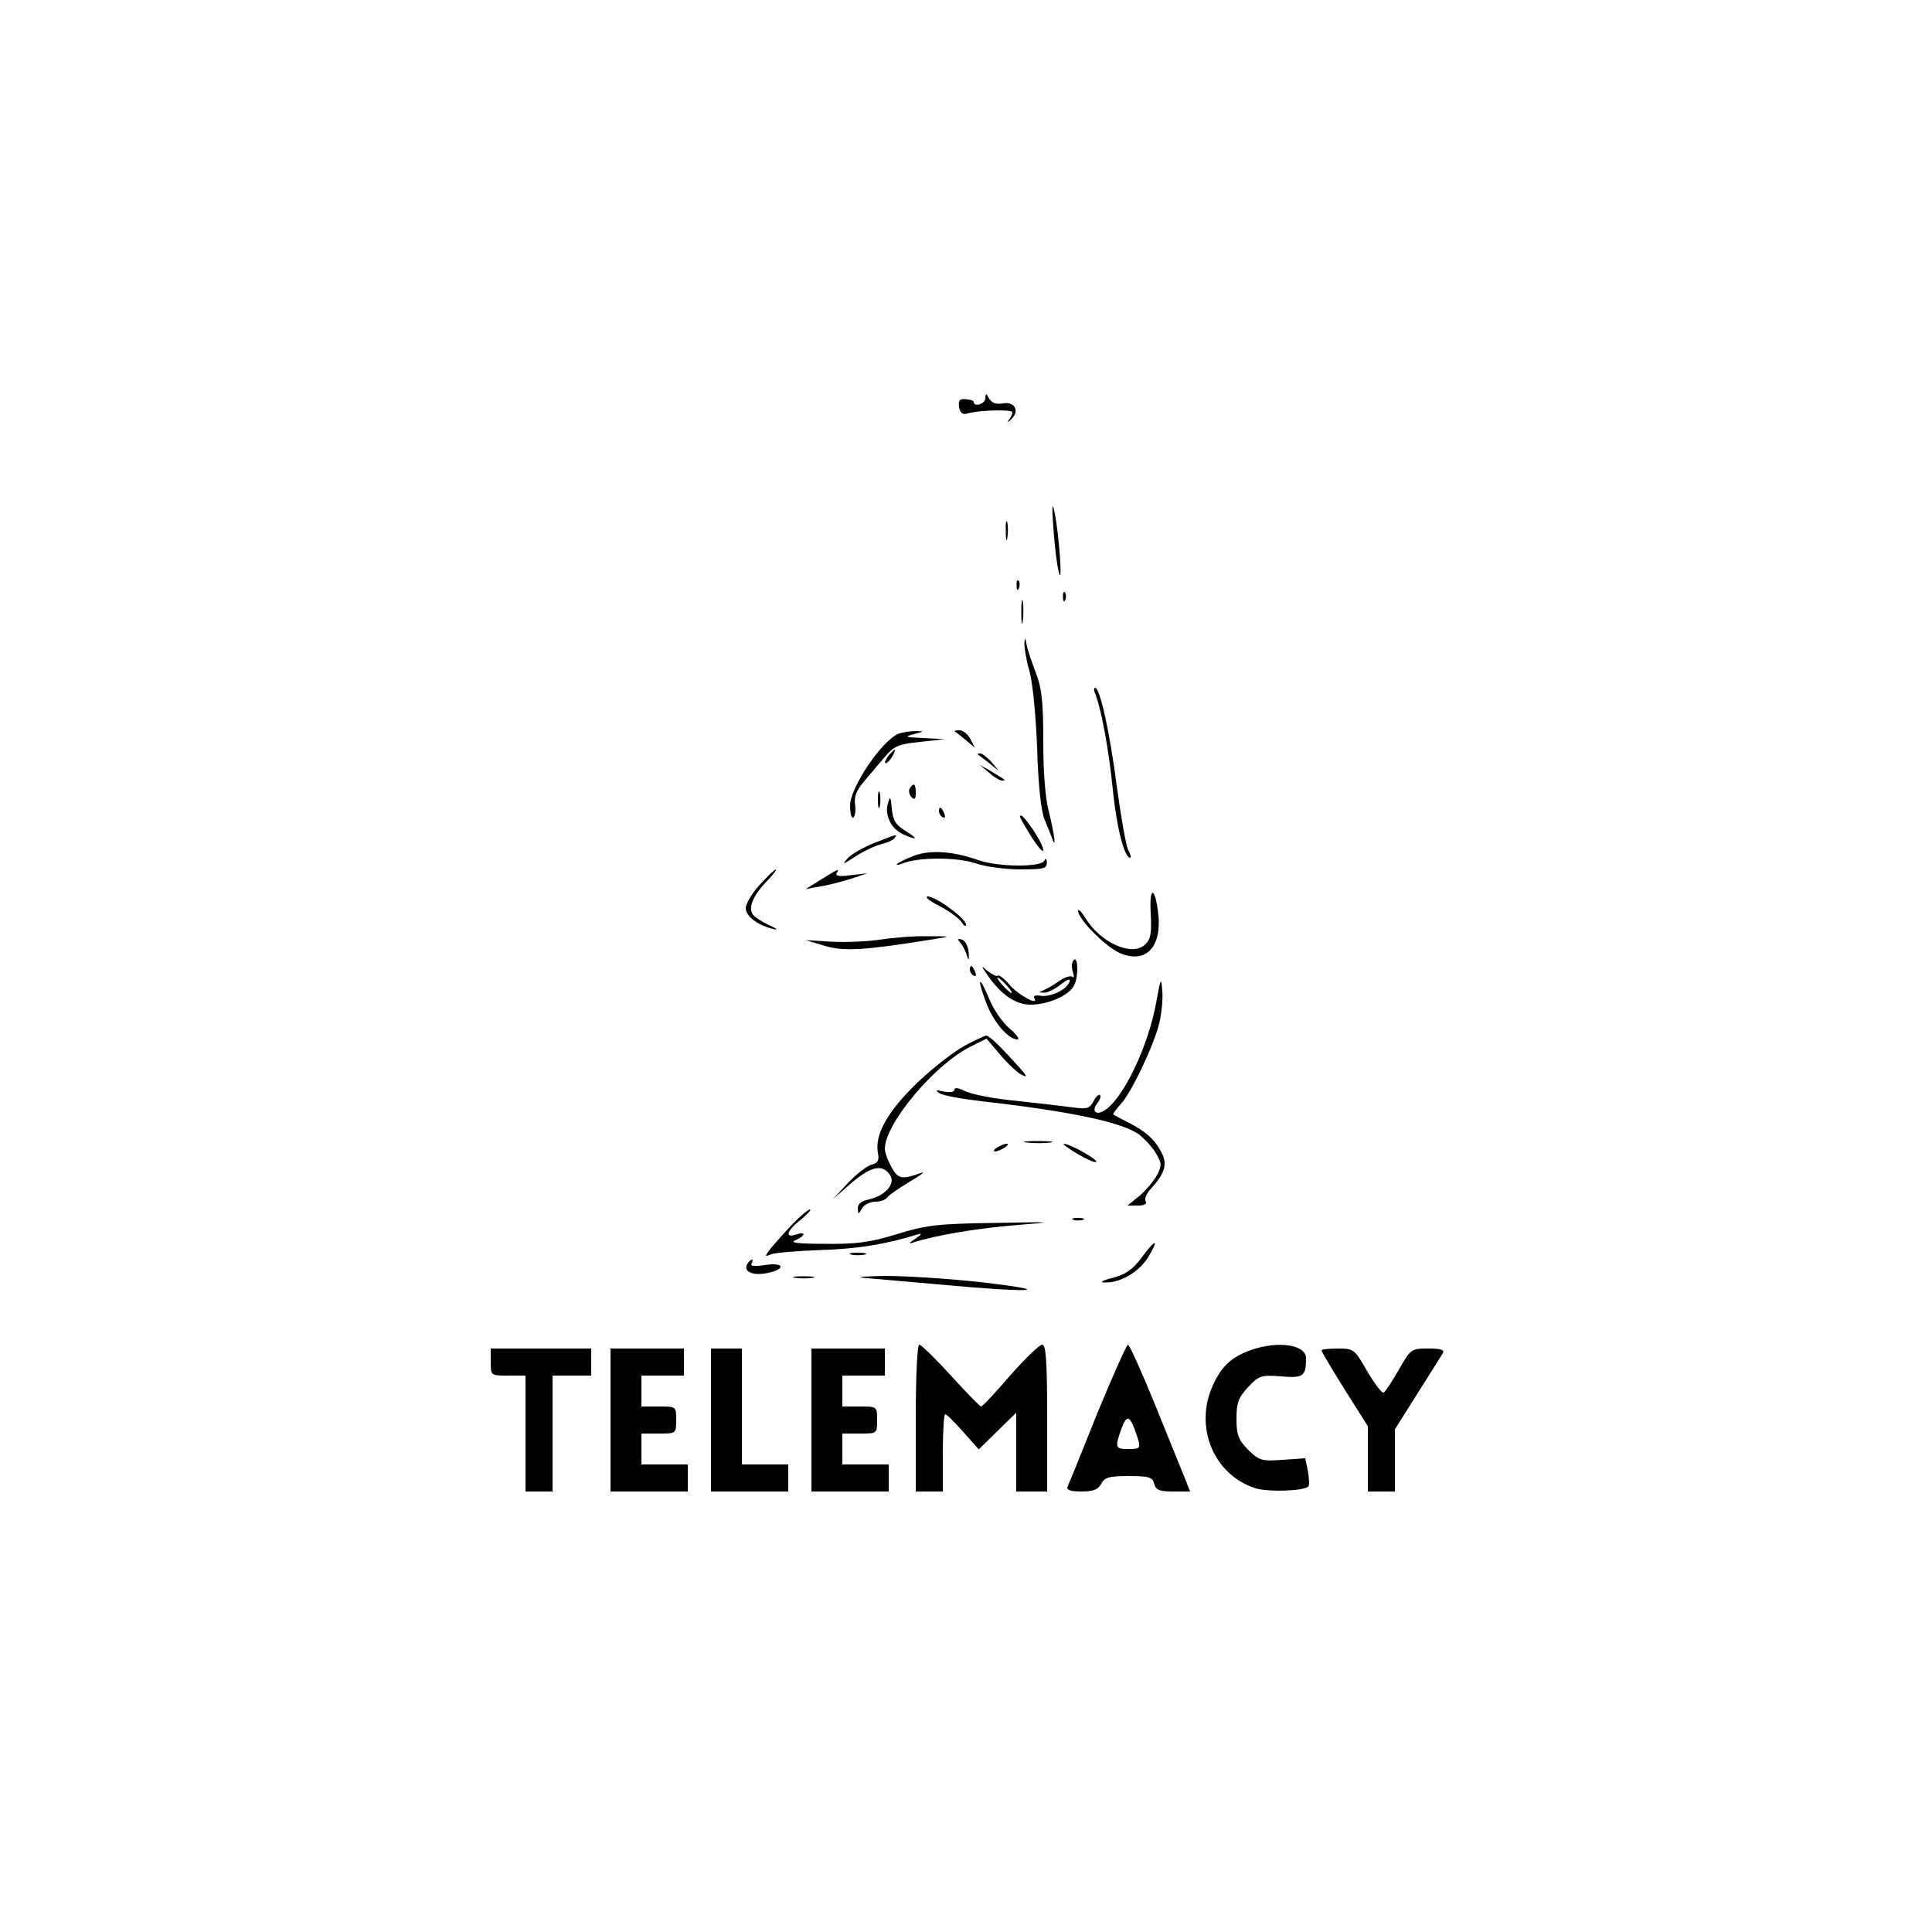 <?xml version="1.0" standalone="no"?>
<!DOCTYPE svg PUBLIC "-//W3C//DTD SVG 20010904//EN"
 "http://www.w3.org/TR/2001/REC-SVG-20010904/DTD/svg10.dtd">
<svg version="1.0" xmlns="http://www.w3.org/2000/svg"
 width="500pt" height="500pt" viewBox="0 0 500 500"
 preserveAspectRatio="xMidYMid meet">

<g transform="translate(0,500) scale(0.1,-0.1)"
fill="#000000" stroke="none">
<path d="M2550 3969 c0 -14 -30 -24 -30 -9 0 3 -9 6 -21 7 -16 1 -19 -3 -17
-20 2 -14 9 -20 18 -18 32 10 120 12 120 4 0 -5 -4 -14 -10 -21 -5 -7 -3 -6 6
2 24 21 11 48 -21 42 -16 -3 -28 1 -35 12 -8 15 -9 15 -10 1z"/>
<path d="M2726 3635 c3 -44 9 -96 14 -115 11 -45 1 98 -11 155 -6 28 -7 16 -3
-40z"/>
<path d="M2603 3625 c0 -22 2 -30 4 -17 2 12 2 30 0 40 -3 9 -5 -1 -4 -23z"/>
<path d="M2631 3484 c0 -11 3 -14 6 -6 3 7 2 16 -1 19 -3 4 -6 -2 -5 -13z"/>
<path d="M2751 3454 c0 -11 3 -14 6 -6 3 7 2 16 -1 19 -3 4 -6 -2 -5 -13z"/>
<path d="M2643 3415 c0 -27 2 -38 4 -22 2 15 2 37 0 50 -2 12 -4 0 -4 -28z"/>
<path d="M2651 3334 c0 -11 5 -43 13 -70 8 -27 17 -115 20 -199 3 -96 10 -163
19 -185 8 -19 17 -42 20 -50 11 -31 6 11 -8 67 -10 36 -15 104 -15 185 0 102
-4 137 -19 176 -10 26 -21 59 -24 72 -3 21 -5 21 -6 4z"/>
<path d="M2835 3203 c16 -42 35 -146 45 -247 10 -99 30 -176 45 -176 3 0 1 9
-5 20 -6 11 -19 86 -30 167 -18 138 -43 253 -56 253 -4 0 -3 -8 1 -17z"/>
<path d="M2325 3101 c-44 -19 -125 -139 -125 -186 0 -20 4 -34 8 -31 5 3 7 18
5 33 -3 20 3 37 21 58 14 17 38 45 54 64 25 30 36 35 93 41 l64 7 -55 3 c-47
2 -51 3 -25 10 27 7 28 8 5 8 -14 0 -34 -3 -45 -7z"/>
<path d="M2471 3107 c2 -1 15 -11 28 -22 l24 -20 -12 23 c-6 12 -19 22 -28 22
-9 0 -14 -1 -12 -3z"/>
<path d="M2300 3045 c-7 -9 -11 -17 -9 -20 3 -2 10 5 17 15 14 24 10 26 -8 5z"/>
<path d="M2531 3047 c2 -1 15 -11 29 -22 l25 -20 -19 23 c-11 12 -24 22 -29
22 -6 0 -8 -1 -6 -3z"/>
<path d="M2559 3001 c13 -12 28 -21 34 -21 12 0 11 0 -28 24 l-30 17 24 -20z"/>
<path d="M2354 2959 c-3 -6 -1 -16 5 -22 8 -8 11 -5 11 11 0 24 -5 28 -16 11z"/>
<path d="M2272 2930 c0 -19 2 -27 5 -17 2 9 2 25 0 35 -3 9 -5 1 -5 -18z"/>
<path d="M2298 2921 c-9 -30 8 -66 39 -80 38 -17 41 -13 6 9 -25 15 -32 27
-35 57 -3 32 -4 34 -10 14z"/>
<path d="M2430 2901 c0 -6 4 -13 10 -16 6 -3 7 1 4 9 -7 18 -14 21 -14 7z"/>
<path d="M2640 2885 c0 -2 14 -26 30 -52 17 -26 30 -41 30 -33 0 8 -12 31 -26
52 -25 36 -34 44 -34 33z"/>
<path d="M2264 2819 c-28 -11 -60 -29 -70 -40 -16 -18 -13 -17 19 4 21 14 51
28 67 32 16 4 32 11 35 16 8 11 10 12 -51 -12z"/>
<path d="M2367 2786 c-21 -8 -42 -18 -45 -22 -4 -4 2 -3 13 1 39 17 141 17
189 1 26 -9 78 -16 116 -16 60 0 70 2 69 18 0 10 -3 12 -6 5 -7 -18 -120 -17
-171 1 -65 23 -123 27 -165 12z"/>
<path d="M1966 2710 c-20 -22 -36 -49 -36 -60 0 -21 30 -44 70 -54 16 -4 12 0
-10 10 -19 9 -38 21 -42 28 -12 17 1 48 35 84 17 17 28 32 25 32 -3 0 -22 -18
-42 -40z"/>
<path d="M2125 2724 l-40 -25 38 7 c21 3 57 13 80 20 l42 14 -43 -5 c-28 -4
-41 -2 -37 5 8 13 7 13 -40 -16z"/>
<path d="M2978 2636 c3 -50 0 -67 -14 -80 -33 -33 -116 4 -155 68 -10 17 -19
25 -19 19 0 -21 68 -90 105 -108 67 -31 111 10 103 96 -8 75 -24 79 -20 5z"/>
<path d="M2432 2655 c26 -14 52 -33 57 -42 6 -10 11 -12 11 -6 0 16 -78 73
-99 73 -9 -1 5 -12 31 -25z"/>
<path d="M2275 2568 c-33 -5 -89 -7 -125 -5 l-65 4 50 -15 c50 -15 106 -11
285 18 43 7 42 7 -20 7 -36 1 -92 -4 -125 -9z"/>
<path d="M2486 2559 c7 -8 14 -23 17 -34 4 -13 5 -9 4 9 -1 16 -9 32 -17 34
-12 4 -13 2 -4 -9z"/>
<path d="M2777 2513 c-4 -6 -4 -19 0 -30 3 -10 3 -15 -2 -11 -4 4 -20 -1 -34
-11 -14 -10 -33 -21 -41 -24 -13 -5 -12 -6 1 -6 9 -1 29 9 44 21 18 14 26 17
23 7 -7 -20 -49 -40 -75 -36 -13 2 -20 0 -16 -6 13 -22 -42 8 -65 35 -13 16
-27 26 -30 23 -3 -3 -14 3 -26 12 -18 16 -18 15 2 -14 34 -48 71 -73 109 -73
45 0 99 23 113 50 12 23 10 83 -3 63z m-172 -63 c10 -11 16 -20 13 -20 -3 0
-13 9 -23 20 -10 11 -16 20 -13 20 3 0 13 -9 23 -20z"/>
<path d="M2510 2491 c0 -6 4 -13 10 -16 6 -3 7 1 4 9 -7 18 -14 21 -14 7z"/>
<path d="M2993 2410 c-20 -116 -86 -254 -135 -284 -22 -14 -34 -1 -18 19 7 9
10 18 7 21 -3 3 -11 -4 -17 -16 -10 -19 -17 -21 -53 -16 -23 3 -89 11 -146 17
-57 5 -117 17 -133 25 -17 9 -28 10 -28 4 0 -6 -11 -8 -27 -5 -22 5 -24 4 -12
-4 8 -6 58 -15 110 -21 228 -26 356 -53 404 -84 14 -10 34 -31 45 -48 17 -28
17 -34 5 -58 -8 -15 -28 -39 -45 -54 l-32 -26 27 0 c16 0 24 4 20 11 -4 6 2
20 13 32 37 41 44 64 28 94 -17 34 -41 55 -86 78 -19 10 -37 19 -39 21 -1 1 7
13 19 26 28 30 85 150 100 209 6 25 10 63 8 85 -3 36 -4 34 -15 -26z"/>
<path d="M2551 2408 c19 -52 58 -98 82 -98 7 0 -2 13 -20 28 -18 15 -41 48
-52 75 -27 64 -34 60 -10 -5z"/>
<path d="M2497 2294 c-26 -14 -81 -56 -122 -95 -77 -74 -112 -135 -103 -183 4
-19 0 -26 -16 -30 -12 -3 -39 -24 -61 -47 l-40 -43 49 43 c52 44 81 49 100 19
14 -22 -14 -53 -55 -62 -19 -4 -29 -11 -29 -23 1 -17 1 -17 11 0 5 9 21 17 34
17 13 0 27 5 30 10 4 6 30 24 58 41 29 17 43 28 32 24 -50 -18 -60 -17 -77 13
-10 17 -18 39 -18 49 0 64 126 215 219 263 l44 22 35 -41 c19 -23 44 -46 55
-52 18 -9 16 -5 -8 22 -46 51 -75 79 -83 79 -4 -1 -29 -12 -55 -26z"/>
<path d="M2658 2043 c18 -2 45 -2 60 0 15 2 0 4 -33 4 -33 0 -45 -2 -27 -4z"/>
<path d="M2580 2030 c-8 -5 -10 -10 -5 -10 6 0 17 5 25 10 8 5 11 10 5 10 -5
0 -17 -5 -25 -10z"/>
<path d="M2788 2014 c24 -14 46 -24 49 -21 5 6 -69 47 -84 47 -4 0 11 -12 35
-26z"/>
<path d="M2051 1832 c-20 -21 -44 -48 -55 -61 -18 -24 -18 -24 0 -17 11 4 69
9 130 11 95 3 167 15 251 41 10 3 7 -2 -7 -11 -18 -12 -20 -15 -5 -10 57 18
162 36 260 44 109 9 108 9 -55 6 -145 -2 -175 -6 -249 -29 -69 -21 -103 -26
-185 -25 -71 0 -94 3 -78 9 27 12 29 24 2 15 -30 -10 -24 10 13 39 17 14 28
26 23 26 -4 0 -25 -17 -45 -38z"/>
<path d="M2778 1843 c6 -2 18 -2 25 0 6 3 1 5 -13 5 -14 0 -19 -2 -12 -5z"/>
<path d="M2955 1746 c-23 -31 -41 -44 -75 -53 -26 -6 -35 -12 -22 -12 40 -2
88 26 112 63 31 51 22 52 -15 2z"/>
<path d="M2203 1753 c9 -2 25 -2 35 0 9 3 1 5 -18 5 -19 0 -27 -2 -17 -5z"/>
<path d="M1934 1729 c-11 -19 12 -31 50 -24 51 10 47 29 -5 21 -26 -4 -38 -3
-34 4 3 5 4 10 1 10 -3 0 -8 -5 -12 -11z"/>
<path d="M2058 1693 c12 -2 32 -2 45 0 12 2 2 4 -23 4 -25 0 -35 -2 -22 -4z"/>
<path d="M2235 1693 c22 -2 114 -10 205 -18 228 -21 301 -17 105 6 -88 10
-203 17 -255 17 -52 -1 -77 -3 -55 -5z"/>
<path d="M2370 1330 l0 -190 35 0 35 0 0 100 c0 55 3 100 6 100 4 0 25 -21 47
-46 l40 -45 48 47 49 48 0 -102 0 -102 40 0 40 0 0 190 c0 150 -3 190 -13 190
-7 0 -44 -36 -83 -80 -38 -44 -71 -80 -75 -80 -3 0 -38 36 -78 80 -40 44 -77
80 -82 80 -5 0 -9 -79 -9 -190z"/>
<path d="M2840 1343 c-39 -98 -74 -184 -77 -190 -4 -9 7 -13 36 -13 30 0 43 5
51 20 9 17 21 20 71 20 52 0 62 -3 66 -20 4 -16 14 -20 49 -20 l44 0 -13 33
c-7 17 -42 103 -77 190 -35 86 -67 157 -71 157 -3 0 -39 -80 -79 -177z m98
-46 c16 -46 16 -47 -18 -47 -33 0 -35 3 -19 49 14 40 22 39 37 -2z"/>
<path d="M3237 1506 c-50 -18 -76 -42 -98 -91 -49 -107 1 -230 108 -266 33
-11 127 -8 139 4 3 3 2 20 -1 39 l-7 34 -58 -4 c-55 -4 -61 -2 -90 26 -25 26
-30 38 -30 80 0 42 5 55 30 82 28 30 34 32 85 28 58 -5 65 0 65 47 0 35 -72
46 -143 21z"/>
<path d="M1270 1475 c0 -35 0 -35 45 -35 l45 0 0 -150 0 -150 35 0 35 0 0 150
0 150 50 0 50 0 0 35 0 35 -130 0 -130 0 0 -35z"/>
<path d="M1580 1325 l0 -185 100 0 100 0 0 35 0 35 -60 0 -60 0 0 40 0 40 45
0 c45 0 45 0 45 35 0 35 0 35 -45 35 l-45 0 0 40 0 40 55 0 55 0 0 35 0 35
-95 0 -95 0 0 -185z"/>
<path d="M1840 1325 l0 -185 100 0 100 0 0 35 0 35 -60 0 -60 0 0 150 0 150
-40 0 -40 0 0 -185z"/>
<path d="M2100 1325 l0 -185 100 0 100 0 0 35 0 35 -60 0 -60 0 0 40 0 40 45
0 c45 0 45 0 45 35 0 35 0 35 -45 35 l-45 0 0 40 0 40 55 0 55 0 0 35 0 35
-95 0 -95 0 0 -185z"/>
<path d="M3420 1505 c0 -3 27 -48 60 -101 l60 -95 0 -85 0 -84 35 0 35 0 0 80
0 81 58 92 c32 51 62 98 66 105 5 9 -5 12 -38 12 -44 0 -45 -1 -76 -55 -17
-30 -35 -57 -39 -59 -4 -3 -23 22 -42 54 -33 58 -35 60 -76 60 -24 0 -43 -2
-43 -5z"/>
</g>
</svg>
